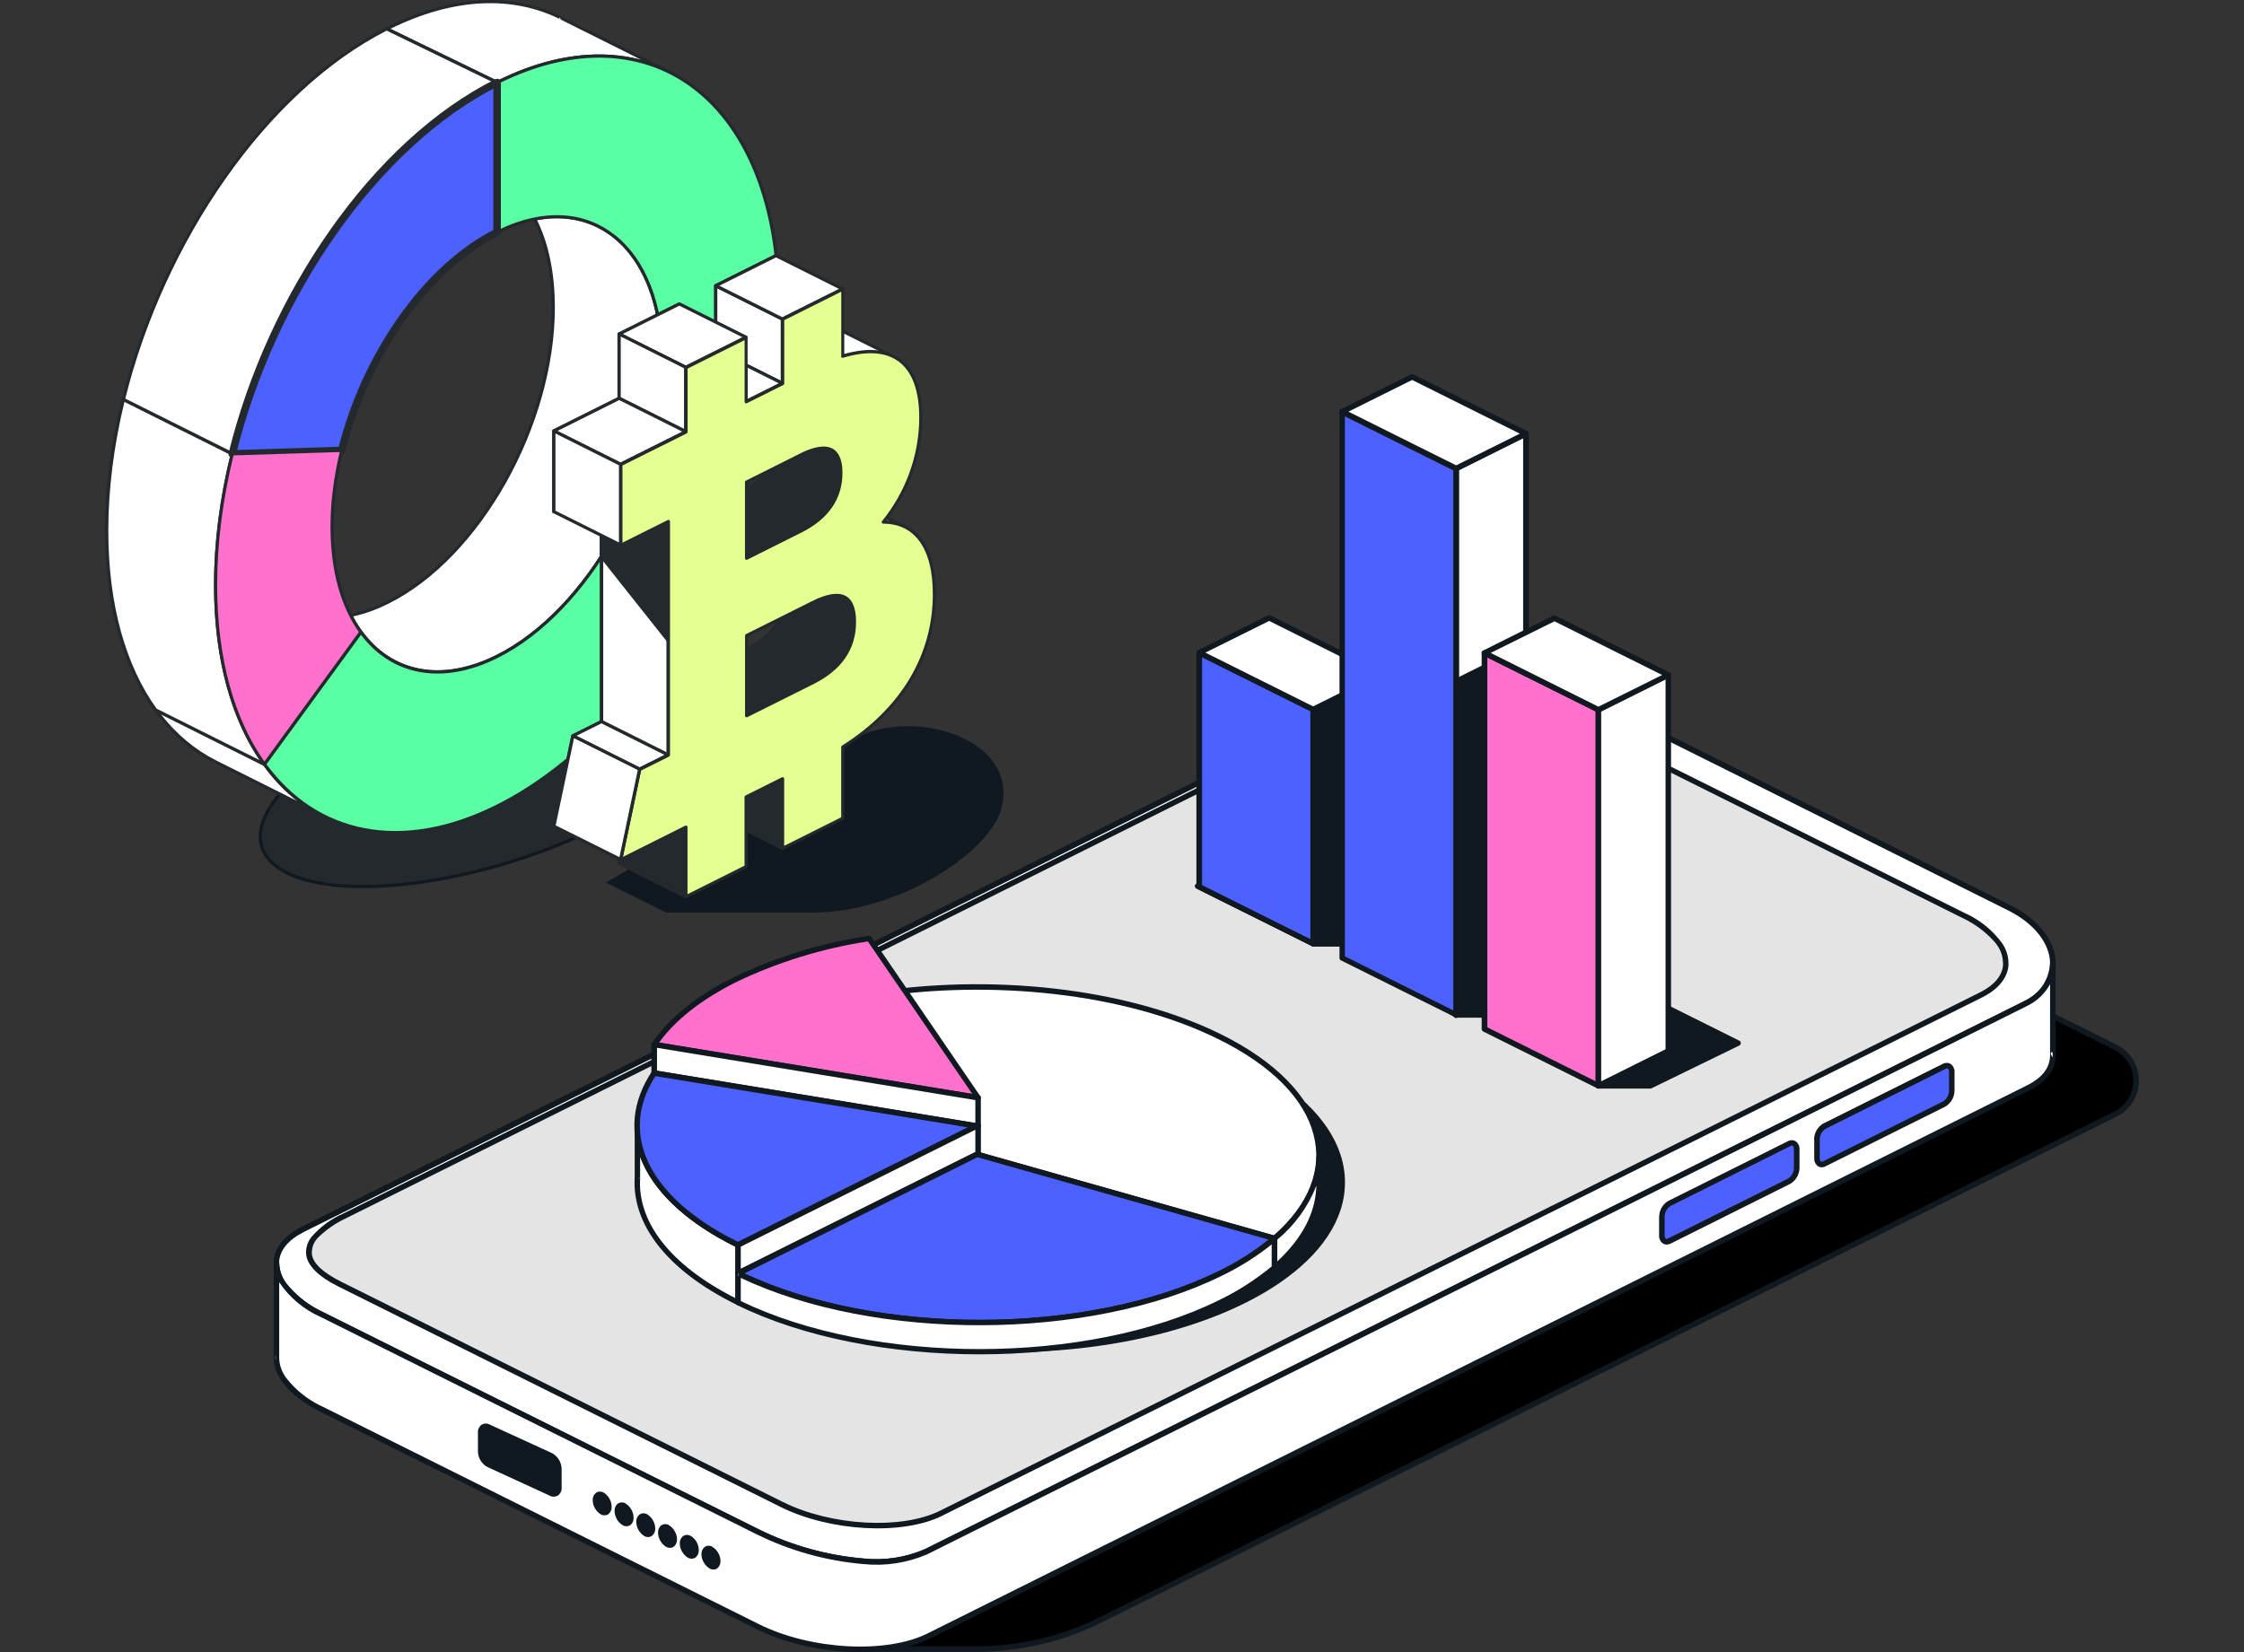 <?xml version="1.0" encoding="UTF-8"?>
<svg xmlns="http://www.w3.org/2000/svg" xmlns:xlink="http://www.w3.org/1999/xlink" id="Layer_2" data-name="Layer 2" viewBox="0 0 298.75 220">
  <rect x="0" y="0" width="298.75" height="220" fill="#333333" stroke="none"/>
  <defs>
    <style>
      .cls-1 {
        fill: #fff;
      }

      .cls-1, .cls-2, .cls-3, .cls-4, .cls-5, .cls-6, .cls-7, .cls-8, .cls-9, .cls-10, .cls-11, .cls-12 {
        stroke-width: 0px;
      }

      .cls-1, .cls-3, .cls-5, .cls-6, .cls-7, .cls-8, .cls-10, .cls-11, .cls-13, .cls-12 {
        fill-rule: evenodd;
      }

      .cls-2 {
        fill: #e5ff91;
      }

      .cls-3 {
        fill: #5affa4;
      }

      .cls-4, .cls-14 {
        fill: none;
      }

      .cls-5, .cls-9 {
        fill: #24292e;
      }

      .cls-6 {
        fill: #98700a;
      }

      .cls-7 {
        fill: #ff71cd;
      }

      .cls-8 {
        fill: #000;
      }

      .cls-10 {
        fill: #101820;
      }

      .cls-15 {
        clip-path: url(#clippath);
      }

      .cls-11, .cls-13 {
        fill: #4c61ff;
      }

      .cls-13 {
        stroke: #24292e;
        stroke-linecap: round;
        stroke-linejoin: round;
      }

      .cls-14 {
        stroke: #666;
        stroke-miterlimit: 10;
        stroke-width: .08px;
      }

      .cls-12 {
        fill: #e4e4e4;
      }
    </style>
    <clipPath id="clippath">
      <rect class="cls-4" width="298.75" height="220"></rect>
    </clipPath>
  </defs>
  <g id="Layer_1-2" data-name="Layer 1">
    <g class="cls-15">
      <g>
        <g>
          <path class="cls-5" d="M50.5,96.4c14.59-7.04,32.78-9.59,40.59-5.69,7.81,3.9,2.3,12.79-12.3,19.84-14.59,7.04-32.78,9.59-40.59,5.69-7.81-3.9-2.3-12.79,12.3-19.84h0Z"></path>
          <path class="cls-10" d="M50.41,96.21c-7.34,3.54-12.4,7.56-14.64,11.18-1.15,1.85-1.56,3.61-1.2,5.14.37,1.54,1.51,2.89,3.54,3.9,3.15,1.57,7.97,2.12,13.57,1.73,8.35-.57,18.43-3.18,27.21-7.42,7.34-3.55,12.4-7.56,14.64-11.18,1.15-1.85,1.56-3.61,1.2-5.15-.37-1.54-1.52-2.89-3.54-3.9-3.15-1.57-7.97-2.12-13.57-1.73-8.35.57-18.43,3.18-27.21,7.42h0ZM50.59,96.59c8.73-4.21,18.75-6.82,27.05-7.38,5.5-.38,10.25.14,13.35,1.69,1.88.94,2.97,2.17,3.31,3.61.34,1.44-.07,3.09-1.15,4.82-2.21,3.57-7.21,7.52-14.46,11.02-8.73,4.21-18.75,6.82-27.05,7.38-5.5.38-10.25-.14-13.35-1.69-1.88-.94-2.97-2.17-3.31-3.61-.34-1.44.07-3.09,1.15-4.82,2.21-3.57,7.21-7.52,14.46-11.02h0Z"></path>
          <path class="cls-1" d="M35.2,101.77h0c2.2,3.06,4.91,5.4,8,6.95h0l-14.5-7.25h0c-3.09-1.54-5.79-3.89-8-6.95l14.49,7.25h0Z"></path>
          <path class="cls-5" d="M43.19,108.93h.01s0,0,0,0c.08,0,.16-.05.19-.12h0s.01-.03.01-.04c.02-.1-.02-.19-.11-.24-3.06-1.53-5.74-3.86-7.92-6.89l-.17.34h0s.09-.4.09-.4l-14.49-7.25c-.09-.04-.19-.02-.26.05-.06.07-.07.18-.01.26,2.23,3.09,4.96,5.45,8.07,7.01.03.01.06.02.09.02h0s-.07,0-.09-.02l14.5,7.25s.05.02.08.02h0ZM35.06,101.94c1.33,1.84,2.84,3.42,4.51,4.73l-10.77-5.39h0c-2.81-1.41-5.3-3.49-7.39-6.17l13.65,6.83h0ZM35.2,101.98s-.13-.38-.17-.33c-.12.16.07.28.14.32h.03ZM28.7,101.69s-.17-.35-.19-.3c-.1.21.19.3.19.3h0Z"></path>
          <path class="cls-1" d="M20.71,94.53c-4.1-5.67-6.5-13.81-6.5-23.86,0-5.74.78-11.65,2.22-17.47l14.5,7.25h0c-1.44,5.83-2.22,11.73-2.22,17.47,0,10.04,2.4,18.18,6.5,23.86h0s-14.49-7.24-14.49-7.24h0Z"></path>
          <path class="cls-5" d="M35.19,101.98h.01s0,0,0,0c.07,0,.13-.03.17-.09h0,0s.01-.02.02-.03c.04-.07.03-.16-.02-.22-4.08-5.65-6.46-13.74-6.46-23.73,0-5.73.78-11.61,2.22-17.42l-.21.16h0s.09-.4.09-.4l-14.5-7.25c-.06-.03-.13-.03-.18,0s-.1.08-.12.14c-1.44,5.84-2.23,11.76-2.23,17.52,0,10.1,2.42,18.28,6.54,23.99.02.03.05.05.08.07l14.49,7.25s.05.02.08.02h0ZM30.68,60.56c-1.42,5.79-2.19,11.65-2.19,17.36,0,9.7,2.23,17.63,6.06,23.3l-13.7-6.85h0c-4.06-5.64-6.43-13.72-6.43-23.7,0-5.64.76-11.44,2.15-17.16l14.11,7.05h0ZM30.92,60.65s.06-.42,0-.42c-.26,0-.02.38,0,.42h0Z"></path>
          <path class="cls-1" d="M51.48,3.84l.2-.11c8.66-4.33,16.63-4.53,22.98-1.36h0s14.5,7.25,14.5,7.25h0c-5.95-2.98-13.33-2.98-21.37.6l-1.62.76-14.7-7.14h0Z"></path>
          <path class="cls-5" d="M89.15,9.84h.01s0,0,0,0c.08,0,.16-.05.19-.12h0s.01-.03.01-.04c.02-.1-.02-.19-.11-.24l-14.5-7.25-.09.4h0l.09-.4c-6.4-3.2-14.44-3-23.17,1.36l-.21.11c-.07.04-.11.11-.11.19,0,.08.05.15.12.19l14.7,7.14c.06.03.13.03.18,0l1.61-.76c7.97-3.55,15.28-3.55,21.18-.6.03.01.05.02.08.02h0ZM74.58,2.57l10.8,5.4c-5.21-1.38-11.23-.8-17.66,2.06,0,0,0,0,0,0l-1.52.72-14.23-6.91c8.52-4.21,16.36-4.4,22.62-1.27h0ZM74.67,2.59s-.17-.35-.19-.3c-.1.21.19.3.19.3h0Z"></path>
          <path class="cls-1" d="M71.19,29.16c9.72-1.94,16.97,5.65,16.97,19.03,0,15.59-9.84,33.17-21.97,39.23-8.48,4.24-15.84,1.73-19.5-5.48,1.61-.32,3.28-.9,5-1.76,12.12-6.06,21.97-23.64,21.97-39.23,0-4.69-.89-8.67-2.47-11.78h0Z"></path>
          <path class="cls-5" d="M71.14,28.96c-.06.01-.12.06-.15.12-.03.06-.03.13,0,.19,1.56,3.08,2.44,7.03,2.44,11.68,0,15.51-9.79,33.01-21.85,39.04-1.7.85-3.36,1.43-4.95,1.75-.06.01-.12.06-.15.12-.03.06-.03.13,0,.19,1.86,3.67,4.66,6.13,8.07,7.15,3.4,1.01,7.42.58,11.71-1.57,12.18-6.09,22.09-23.75,22.09-39.42,0-13.55-7.38-21.2-17.22-19.23h0ZM71.5,29.32c9.46-1.72,16.44,5.79,16.44,18.87,0,15.51-9.79,33.01-21.85,39.04-4.18,2.09-8.09,2.53-11.4,1.54-3.23-.96-5.89-3.27-7.69-6.68,1.54-.33,3.14-.9,4.78-1.73,12.18-6.09,22.09-23.75,22.09-39.42,0-4.6-.85-8.53-2.37-11.62h0Z"></path>
          <path class="cls-3" d="M48.05,84.17c3.96,5.46,10.61,7.02,18.14,3.25,12.12-6.06,21.97-23.64,21.97-39.23s-9.83-23.32-21.97-17.26V10.99c20.69-10.34,37.48,2.86,37.48,29.45s-16.79,56.59-37.48,66.93c-12.87,6.44-24.24,3.76-30.98-5.59l12.85-17.6h0Z"></path>
          <path class="cls-5" d="M48.22,84.04c-.04-.05-.1-.09-.17-.09-.07,0-.13.03-.17.09l-12.85,17.6c-.05.07-.05.17,0,.25,6.8,9.43,18.27,12.15,31.25,5.66,20.75-10.37,37.6-40.44,37.6-67.12,0-13.37-4.24-23.38-11.06-28.74-6.84-5.38-16.29-6.11-26.73-.9-.07.04-.12.11-.12.19v19.94c0,.07.04.14.1.18.06.04.14.04.21,0,5.98-2.98,11.39-2.59,15.31.49,3.93,3.09,6.35,8.87,6.35,16.58,0,15.51-9.79,33.01-21.85,39.04-7.42,3.71-13.97,2.19-17.87-3.19h0ZM48.05,84.53c4.04,5.35,10.7,6.85,18.23,3.08,12.18-6.09,22.09-23.75,22.09-39.42,0-7.87-2.5-13.75-6.52-16.91-3.97-3.12-9.42-3.6-15.45-.69V11.12c10.21-5.06,19.46-4.35,26.16.91,6.74,5.3,10.9,15.19,10.9,28.4,0,26.52-16.74,56.43-37.36,66.74-12.7,6.35-23.93,3.76-30.63-5.4l12.58-17.24h0Z"></path>
          <path class="cls-1" d="M51.48,3.84l14.7,7.14c-16.22,8.11-30.04,28.29-35.26,49.46h0l-14.5-7.25C21.62,32.12,35.35,12.01,51.48,3.84h0Z"></path>
          <path class="cls-5" d="M30.91,60.65h.01s.01,0,.01,0h0c.1,0,.18-.07.21-.16,5.2-21.1,18.98-41.23,35.15-49.32l-.09.02.09-.4-14.7-7.14c-.06-.03-.13-.03-.19,0-16.18,8.19-29.96,28.35-35.16,49.49-.02.1.02.2.11.24l14.5,7.25s.05.02.08.02h0ZM65.71,10.99c-16.04,8.22-29.69,28.18-34.92,49.14l-14.11-7.05C21.87,32.17,35.48,12.23,51.48,4.08h0s14.22,6.91,14.22,6.91h0Z"></path>
          <path class="cls-13" d="M66.18,10.99v19.94c-9.52,4.76-17.63,16.62-20.68,29.05l-14.58.47c5.21-21.16,19.04-41.35,35.26-49.46h0Z"></path>
          <path class="cls-5" d="M66.18,11.2l-.09-.4c-16.27,8.13-30.14,28.37-35.37,49.59-.02.06,0,.13.04.18.04.05.11.08.17.08l14.58-.47c.1,0,.18-.07.2-.16,3.03-12.36,11.09-24.17,20.57-28.91.07-.04.12-.11.12-.19V10.99l-.21.21h0ZM65.97,11.33v19.47c-9.48,4.8-17.56,16.59-20.63,28.97,0,0-12.13.39-14.14.45,5.21-20.87,18.8-40.74,34.77-48.89h0Z"></path>
          <path class="cls-7" d="M35.2,101.77c-4.1-5.68-6.5-13.81-6.5-23.86,0-5.74.78-11.65,2.22-17.47l14.58-.47c-.84,3.4-1.29,6.84-1.29,10.18,0,5.91,1.41,10.69,3.83,14.01l-12.85,17.6h0Z"></path>
          <path class="cls-5" d="M35.03,101.89c.04.05.1.09.17.09.07,0,.13-.03.17-.09l12.85-17.6c.05-.07.05-.18,0-.25-2.4-3.29-3.79-8.03-3.79-13.89,0-3.33.45-6.75,1.28-10.13.02-.06,0-.13-.04-.18-.04-.05-.11-.08-.17-.08l-14.58.47c-.09,0-.18.07-.2.16-1.44,5.84-2.23,11.76-2.23,17.52,0,10.1,2.41,18.27,6.54,23.98h0ZM35.2,101.41c-3.98-5.64-6.29-13.64-6.29-23.49,0-5.68.77-11.51,2.18-17.27l14.14-.45c-.8,3.32-1.23,6.69-1.23,9.96,0,5.89,1.4,10.66,3.78,14.01l-12.58,17.24h0Z"></path>
          <path class="cls-10" d="M88.64,121.52s14.43,0,19.62,0c11.41,0,23.8-8.13,25.13-14.11,2.02-9.09-11.55-13.07-19.24-9.26l-33.49,19.39,7.99,3.97h0Z"></path>
          <path class="cls-9" d="M103.31,43v-8.96l-8.02,4.01v8.57l-4.85,2.42v-8.57l-8.02,4.01v8.57l-8.69,4.34v10.75l6.35-3.17v31.12l-3.82,1.91-2.53,12.03,8.69-4.34v9.28l8.02-4.01v-9.28l4.85-2.42v9.28l8.02-4.01v-9.49c3.86-2.42,8.1-3.74,10.15-7.05,2.19-3.54,2.06-9.11,2.06-13.3,0-6.39,2.03-11.7-2.17-11.71,3.19-3.93.37-6.78.37-11.82,0-6.87-3.42-10.25-10.4-8.17h0ZM99.34,86.46l-8.83,4.41v-10.68l8.83-4.41c3.62-1.81,5.53-1.04,5.53,2.57s-1.91,6.29-5.53,8.1h0ZM97.75,56.14c3.51-1.76,5.32-.93,5.32,2.38s-1.81,6.02-5.32,7.77l-7.23,3.62v-10.15l7.23-3.62h0Z"></path>
          <path class="cls-5" d="M103.52,42.71v-8.68c0-.07-.04-.14-.1-.18-.06-.04-.14-.04-.21,0l-8.02,4.01c-.07.04-.12.11-.12.19v8.44l-4.42,2.21v-8.22c0-.07-.04-.14-.1-.18-.06-.04-.14-.04-.21,0l-8.02,4.01c-.07.04-.12.11-.12.19v8.44l-8.57,4.28c-.07.04-.12.11-.12.19v10.75c0,.07.04.14.1.18.06.04.14.04.21,0l6.04-3.02v30.65l-3.7,1.85c-.06.03-.1.08-.11.15l-2.53,12.03c-.02.08.01.16.08.21.06.05.15.06.22.02l8.38-4.19v8.94c0,.07.04.14.1.18.06.04.14.04.21,0l8.02-4.01c.07-.04.12-.11.12-.19v-9.15l4.42-2.21v8.94c0,.07.04.14.1.18.06.04.14.04.21,0l8.02-4.01c.07-.04.12-.11.12-.19v-9.38c1.9-1.18,3.88-2.1,5.65-3.13,1.83-1.06,3.43-2.25,4.47-3.93,2.21-3.57,2.09-9.19,2.09-13.41,0-3.85.73-7.31.4-9.46-.12-.77-.37-1.38-.8-1.8-.37-.36-.88-.58-1.57-.65,1.4-1.89,1.47-3.55,1.17-5.34-.31-1.82-1.01-3.79-1.01-6.29,0-3.51-.89-6.12-2.66-7.6-1.73-1.44-4.3-1.82-7.74-.85h0ZM103.09,43c0,.07.03.13.09.17.05.04.12.05.19.03,3.4-1.01,5.93-.72,7.62.69,1.69,1.41,2.51,3.92,2.51,7.28,0,2.53.71,4.52,1.02,6.36.3,1.78.21,3.42-1.34,5.33-.05.06-.06.15-.03.22.04.07.11.12.19.12.77,0,1.32.19,1.69.55.38.36.58.89.68,1.56.32,2.14-.41,5.57-.41,9.39,0,4.15.15,9.68-2.03,13.19-1.01,1.62-2.55,2.75-4.32,3.78-1.8,1.05-3.83,1.98-5.76,3.2-.06.04-.1.11-.1.18v9.36l-7.59,3.8v-8.94c0-.07-.04-.14-.1-.18-.06-.04-.14-.04-.21,0l-4.85,2.42c-.07.04-.12.11-.12.19v9.15l-7.59,3.8v-8.94c0-.07-.04-.14-.1-.18-.06-.04-.14-.04-.21,0l-8.29,4.15,2.42-11.5,3.73-1.86c.07-.04.12-.11.12-.19v-31.12c0-.07-.04-.14-.1-.18-.06-.04-.14-.04-.21,0l-6.04,3.02v-10.28l8.57-4.28c.07-.04.12-.11.12-.19v-8.44l7.59-3.8v8.22c0,.07.04.14.1.18.06.04.14.04.21,0l4.85-2.42c.07-.04.12-.11.12-.19v-8.44l7.59-3.8v8.62h0ZM99.44,86.65c3.7-1.85,5.65-4.6,5.65-8.29,0-1.92-.55-3.07-1.53-3.51-.97-.44-2.42-.19-4.3.75l-8.83,4.41c-.07.04-.12.11-.12.19v10.68c0,.07.04.14.1.18.06.04.14.04.21,0l8.83-4.41h0ZM99.25,86.27l-8.52,4.26v-10.2l8.71-4.36c1.73-.87,3.05-1.14,3.94-.74.87.39,1.28,1.43,1.28,3.12,0,3.53-1.88,6.15-5.41,7.91h0ZM97.65,55.95l-7.23,3.62c-.07.04-.12.11-.12.19v10.15c0,.07.04.14.1.18.06.04.14.04.21,0l7.23-3.62c3.59-1.8,5.44-4.5,5.44-7.96,0-1.77-.52-2.85-1.47-3.28-.93-.42-2.32-.2-4.16.71h0ZM97.84,56.33c1.68-.84,2.94-1.09,3.79-.71.83.37,1.22,1.35,1.22,2.89,0,3.3-1.77,5.87-5.2,7.58l-6.93,3.46v-9.68l7.12-3.56h0Z"></path>
          <polygon class="cls-1" points="110.12 43.07 119.13 47.57 112.18 47.44 110.12 43.07 110.12 43.07"></polygon>
          <path class="cls-5" d="M110.21,42.88c-.08-.04-.18-.03-.24.04-.06.06-.08.16-.04.24l2.07,4.37c.03.07.11.12.19.12l6.94.14c.1,0,.19-.06.21-.16.02-.1-.02-.2-.11-.24l-9.01-4.51h0ZM110.57,43.53l7.62,3.81-5.87-.12-1.75-3.7h0Z"></path>
          <polygon class="cls-6" points="111.6 65.72 120.6 70.23 113.66 70.09 111.6 65.72 111.6 65.72"></polygon>
          <path class="cls-5" d="M111.69,65.53c-.08-.04-.18-.03-.24.04-.06.06-.08.16-.04.24l2.07,4.37c.03.07.11.12.19.12l6.94.14c.1,0,.19-.06.21-.16.02-.1-.02-.2-.11-.24l-9.01-4.51h0ZM112.05,66.19l7.62,3.81-5.87-.12-1.75-3.7h0Z"></path>
          <polygon class="cls-1" points="95.29 46.61 104.17 51.05 104.17 42.49 95.29 38.05 95.29 46.61 95.29 46.61"></polygon>
          <path class="cls-5" d="M95.08,46.61c0,.08.05.15.12.19l8.88,4.44c.07.03.14.03.21,0,.06-.04.1-.11.1-.18v-8.57c0-.08-.05-.15-.12-.19l-8.88-4.44c-.07-.03-.14-.03-.21,0-.06.04-.1.11-.1.18v8.57h0ZM95.5,46.48v-8.09l8.45,4.23v8.09l-8.45-4.23h0Z"></path>
          <polygon class="cls-1" points="103.31 34.04 112.18 38.48 104.17 42.49 95.29 38.05 103.31 34.04 103.31 34.04"></polygon>
          <path class="cls-5" d="M103.4,33.85c-.06-.03-.13-.03-.19,0l-8.02,4.01c-.07.04-.12.11-.12.19s.05.15.12.19l8.88,4.44c.06.03.13.03.19,0l8.02-4.01c.07-.04.12-.11.12-.19s-.05-.15-.12-.19l-8.88-4.44h0ZM103.31,34.28l8.4,4.2-7.54,3.77-8.4-4.2,7.54-3.77h0Z"></path>
          <polygon class="cls-1" points="99.32 48.63 104.17 51.05 99.32 53.48 99.32 48.63 99.32 48.63"></polygon>
          <path class="cls-5" d="M99.42,48.44c-.07-.03-.14-.03-.21,0-.06.04-.1.11-.1.18v4.85c0,.07.04.14.1.18.06.04.14.04.21,0l4.85-2.42c.07-.04.12-.11.12-.19s-.05-.15-.12-.19l-4.85-2.42h0ZM99.53,48.97l4.16,2.08-4.16,2.08v-4.16h0Z"></path>
          <polygon class="cls-1" points="90.44 40.47 99.32 44.91 91.31 48.92 82.43 44.48 90.44 40.47 90.44 40.47"></polygon>
          <path class="cls-5" d="M90.54,40.28c-.06-.03-.13-.03-.19,0l-8.02,4.01c-.07.04-.12.11-.12.19s.05.15.12.19l8.88,4.44c.06.03.13.03.19,0l8.02-4.01c.07-.04.12-.11.12-.19s-.05-.15-.12-.19l-8.88-4.44h0ZM90.44,40.71l8.4,4.2-7.54,3.77-8.4-4.2,7.54-3.77h0Z"></path>
          <polygon class="cls-1" points="82.43 53.04 91.31 57.48 91.31 48.92 82.43 44.48 82.43 53.04 82.43 53.04"></polygon>
          <path class="cls-5" d="M82.22,53.04c0,.08.05.15.12.19l8.88,4.44c.07.03.14.03.21,0,.06-.04.1-.11.1-.18v-8.57c0-.08-.05-.15-.12-.19l-8.88-4.44c-.07-.03-.14-.03-.21,0-.06.04-.1.11-.1.18v8.57h0ZM82.64,52.91v-8.09l8.45,4.23v8.09l-8.45-4.23h0Z"></path>
          <polygon class="cls-1" points="82.43 53.04 91.31 57.48 82.62 61.83 73.74 57.39 82.43 53.04 82.43 53.04"></polygon>
          <path class="cls-5" d="M82.52,52.85c-.06-.03-.13-.03-.19,0l-8.69,4.34c-.07.04-.12.11-.12.19s.05.15.12.19l8.88,4.44c.06.03.13.03.19,0l8.69-4.34c.07-.04.12-.11.12-.19s-.05-.15-.12-.19l-8.88-4.44h0ZM82.43,53.28l8.4,4.2-8.21,4.11-8.4-4.2,8.21-4.11h0Z"></path>
          <polygon class="cls-1" points="80.09 96.09 88.97 100.53 85.15 102.44 76.27 98 80.09 96.09 80.09 96.09"></polygon>
          <path class="cls-5" d="M80.18,95.9c-.06-.03-.13-.03-.19,0l-3.82,1.91c-.07.04-.12.11-.12.19s.05.15.12.19l8.88,4.44c.06.03.13.03.19,0l3.82-1.91c.07-.04.12-.11.12-.19s-.05-.15-.12-.19l-8.88-4.44h0ZM80.09,96.32l8.4,4.2-3.35,1.67-8.4-4.2,3.35-1.67h0Z"></path>
          <polygon class="cls-1" points="88.97 69.4 80.09 64.96 80.09 96.09 88.97 100.53 88.97 69.4 88.97 69.4"></polygon>
          <path class="cls-5" d="M89.18,69.4c0-.08-.05-.15-.12-.19l-8.88-4.44c-.07-.03-.14-.03-.21,0-.06.04-.1.11-.1.18v31.12c0,.08.05.15.12.19l8.88,4.44c.07.03.14.03.21,0,.06-.04.1-.11.1-.18v-31.12h0ZM88.76,69.53v30.65l-8.45-4.23v-30.65l8.45,4.23h0Z"></path>
          <polygon class="cls-5" points="88.97 69.4 80.09 64.96 80.09 74.14 88.97 85.33 88.97 69.4 88.97 69.4"></polygon>
          <path class="cls-5" d="M89.18,69.4c0-.08-.05-.15-.12-.19l-8.88-4.44c-.07-.03-.14-.03-.21,0-.06.04-.1.11-.1.18v9.18s.02.09.05.13l8.88,11.19c.06.07.15.1.24.07.09-.03.14-.11.14-.2v-15.93h0ZM88.76,69.53v15.19l-8.45-10.66v-8.76l8.45,4.23h0Z"></path>
          <polygon class="cls-5" points="91.31 110.13 82.43 105.69 82.43 114.97 91.31 119.41 91.31 110.13 91.31 110.13"></polygon>
          <path class="cls-5" d="M91.52,110.13c0-.08-.05-.15-.12-.19l-8.88-4.44c-.07-.03-.14-.03-.21,0-.06.04-.1.11-.1.18v9.28c0,.08.05.15.12.19l8.88,4.44c.07.03.14.03.21,0,.06-.04.1-.11.1-.18v-9.28h0ZM91.09,110.26v8.81l-8.45-4.23v-8.81l8.45,4.23h0Z"></path>
          <polygon class="cls-5" points="104.17 103.7 95.29 99.26 95.29 108.54 104.17 112.98 104.17 103.7 104.17 103.7"></polygon>
          <path class="cls-5" d="M104.38,103.7c0-.08-.05-.15-.12-.19l-8.88-4.44c-.07-.03-.14-.03-.21,0-.06.04-.1.11-.1.18v9.28c0,.08.05.15.12.19l8.88,4.44c.07.03.14.03.21,0,.06-.04.1-.11.1-.18v-9.28h0ZM103.96,103.83v8.81l-8.45-4.23v-8.81l8.45,4.23h0Z"></path>
          <path class="cls-2" d="M112.18,47.44v-8.96l-8.02,4.01v8.57l-4.85,2.42v-8.57l-8.02,4.01v8.57l-8.69,4.34v10.75l6.35-3.17v31.12l-3.82,1.91-2.53,12.03,8.69-4.34v9.28l8.02-4.01v-9.28l4.85-2.42v9.28l8.02-4.01v-9.49c7.99-5.02,12.2-12.25,12.2-20.35,0-6.39-2.61-9.6-6.81-9.6,3.19-3.93,5-8.89,5-13.93,0-6.87-3.42-10.25-10.4-8.17h0ZM108.22,90.9l-8.83,4.41v-10.68l8.83-4.41c3.62-1.81,5.53-1.04,5.53,2.57s-1.91,6.29-5.53,8.1h0ZM106.63,60.57c3.51-1.76,5.32-.93,5.32,2.38s-1.81,6.02-5.32,7.77l-7.23,3.62v-10.15l7.23-3.62h0Z"></path>
          <path class="cls-5" d="M112.4,47.15v-8.68c0-.07-.04-.14-.1-.18-.06-.04-.14-.04-.21,0l-8.02,4.01c-.07.04-.12.11-.12.19v8.44l-4.42,2.21v-8.22c0-.07-.04-.14-.1-.18-.06-.04-.14-.04-.21,0l-8.02,4.01c-.07.04-.12.11-.12.19v8.44l-8.57,4.28c-.07.04-.12.11-.12.19v10.75c0,.07.04.14.1.18.06.04.14.04.21,0l6.04-3.02v30.65l-3.7,1.85c-.06.03-.1.08-.11.15l-2.53,12.03c-.02.08.01.16.08.21.06.05.15.06.22.02l8.38-4.19v8.94c0,.07.04.14.1.18.06.04.14.04.21,0l8.02-4.01c.07-.04.12-.11.12-.19v-9.15l4.42-2.21v8.94c0,.07.04.14.1.18.06.04.14.04.21,0l8.02-4.01c.07-.04.12-.11.12-.19v-9.38c7.99-5.06,12.2-12.33,12.2-20.46,0-6.33-2.53-9.59-6.59-9.8,3.06-3.91,4.78-8.78,4.78-13.73,0-3.51-.89-6.12-2.66-7.6-1.73-1.44-4.3-1.82-7.74-.85h0ZM111.97,47.44c0,.07.03.13.09.17.05.04.12.05.19.03,3.4-1.01,5.93-.72,7.62.69,1.69,1.41,2.51,3.92,2.51,7.28,0,4.99-1.79,9.9-4.95,13.79-.05.06-.06.15-.03.22.04.07.11.12.19.12,4.1,0,6.6,3.16,6.6,9.39,0,8.03-4.19,15.19-12.1,20.17-.06.04-.1.11-.1.18v9.36l-7.59,3.8v-8.94c0-.07-.04-.14-.1-.18-.06-.04-.14-.04-.21,0l-4.85,2.42c-.07.04-.12.11-.12.19v9.15l-7.59,3.8v-8.94c0-.07-.04-.14-.1-.18-.06-.04-.14-.04-.21,0l-8.29,4.15,2.42-11.5,3.73-1.86c.07-.04.12-.11.12-.19v-31.12c0-.07-.04-.14-.1-.18-.06-.04-.14-.04-.21,0l-6.04,3.02v-10.28l8.57-4.28c.07-.04.12-.11.12-.19v-8.44l7.59-3.8v8.22c0,.07.04.14.1.18.06.04.14.04.21,0l4.85-2.42c.07-.04.12-.11.12-.19v-8.44l7.59-3.8v8.62h0ZM108.32,91.09c3.7-1.85,5.65-4.6,5.65-8.29,0-1.92-.55-3.07-1.53-3.51-.97-.44-2.42-.19-4.3.75l-8.83,4.41c-.07.04-.12.11-.12.19v10.68c0,.07.04.14.1.18.06.04.14.04.21,0l8.83-4.41h0ZM108.13,90.71l-8.52,4.26v-10.2l8.71-4.36c1.73-.87,3.05-1.14,3.94-.74.87.39,1.28,1.43,1.28,3.12,0,3.53-1.88,6.15-5.41,7.91h0ZM106.53,60.39l-7.23,3.62c-.07.04-.12.11-.12.19v10.15c0,.07.04.14.1.18.06.04.14.04.21,0l7.23-3.62c3.59-1.8,5.44-4.5,5.44-7.96,0-1.77-.52-2.85-1.47-3.28-.93-.42-2.32-.2-4.16.71h0ZM106.72,60.76c1.68-.84,2.94-1.09,3.79-.71.83.37,1.22,1.35,1.22,2.89,0,3.3-1.77,5.87-5.2,7.58l-6.93,3.46v-9.68l7.12-3.56h0Z"></path>
          <polygon class="cls-1" points="73.74 68.14 82.62 72.58 82.62 61.83 73.74 57.39 73.74 68.14 73.74 68.14"></polygon>
          <path class="cls-5" d="M73.53,68.14c0,.08.05.15.12.19l8.88,4.44c.07.03.14.03.21,0,.06-.04.1-.11.1-.18v-10.75c0-.08-.05-.15-.12-.19l-8.88-4.44c-.07-.03-.14-.03-.21,0-.06.04-.1.11-.1.18v10.75h0ZM73.95,68.01v-10.28l8.45,4.23v10.28l-8.45-4.23h0Z"></path>
          <polygon class="cls-1" points="73.74 110.03 82.62 114.47 85.15 102.44 76.27 98 73.74 110.03 73.74 110.03"></polygon>
          <path class="cls-5" d="M73.54,109.99c-.02.09.03.19.11.23l8.88,4.44c.06.03.13.03.19,0,.06-.03.1-.08.12-.15l2.53-12.03c.02-.09-.03-.19-.11-.23l-8.88-4.44c-.06-.03-.13-.03-.19,0-.06.03-.1.08-.12.15l-2.53,12.03h0ZM73.98,109.91l2.44-11.6,8.49,4.24-2.44,11.6-8.49-4.24h0Z"></path>
        </g>
        <g>
          <path class="cls-8" d="M113.48,219.6h16.53c5.75,0,11.42-1.34,16.56-3.9,13.72-6.84,120.58-60.13,135.06-67.35.83-.41,1.52-1.04,2.01-1.83.49-.79.74-1.69.74-2.61,0-.92-.27-1.83-.75-2.61-.49-.78-1.18-1.42-2-1.84-31.46-15.69-78.54-39.17-78.54-39.17l-89.62,119.31h0Z"></path>
          <path class="cls-10" d="M113.19,219.39c-.04.05-.07.12-.07.19,0,.07,0,.14.04.2.03.06.08.11.14.15.06.03.13.05.19.05h16.53c5.8,0,11.52-1.35,16.72-3.95,13.72-6.84,120.58-60.13,135.06-67.34.89-.44,1.64-1.13,2.16-1.97.52-.85.8-1.82.8-2.81s-.28-1.97-.8-2.81c-.52-.85-1.27-1.53-2.16-1.97-31.46-15.69-78.54-39.17-78.54-39.17-.08-.04-.16-.05-.25-.03-.08.02-.16.07-.21.14l-89.62,119.3v.03ZM114.2,219.25l88.99-118.47c3.88,1.93,48.2,24.05,78.27,39.03.77.38,1.41.97,1.86,1.69.45.73.69,1.57.69,2.42s-.24,1.69-.69,2.42c-.45.73-1.1,1.31-1.86,1.69-14.48,7.21-121.32,60.51-135.06,67.34-5.1,2.54-10.71,3.86-16.41,3.86h-15.79Z"></path>
          <path class="cls-1" d="M209.5,91.97c-7-3.48-17.21-4.07-22.82-1.27L40.34,163.67c-5.59,2.8-4.47,7.89,2.54,11.38l57.95,28.9c7,3.48,16.85,5.47,22.43,2.7l146.34-72.98c5.58-2.8,4.83-9.31-2.16-12.8l-57.95-28.9Z"></path>
          <path class="cls-10" d="M209.66,91.65c-7.09-3.54-17.46-4.1-23.14-1.26L40.19,163.35c-2.39,1.21-3.6,2.8-3.74,4.51-.07,1.13.25,2.25.9,3.18,1.38,1.89,3.24,3.39,5.37,4.34l57.96,28.9c4.47,2.21,9.31,3.57,14.28,3.99,2.89.3,5.81-.15,8.48-1.3l146.34-72.98c2.96-1.47,4.23-3.96,3.84-6.52-.36-2.52-2.35-5.12-5.99-6.93l-57.95-28.9h-.02ZM209.32,92.3l57.95,28.9c3.37,1.67,5.26,4.06,5.61,6.38.34,2.28-.81,4.46-3.44,5.76l-146.33,72.97c-2.55,1.1-5.35,1.53-8.11,1.24-4.87-.41-9.63-1.73-14.01-3.9l-57.95-28.9c-1.74-.81-3.29-1.96-4.57-3.38-.87-.93-1.34-2.16-1.3-3.43.12-1.49,1.25-2.86,3.33-3.9l146.34-72.98c5.52-2.74,15.59-2.18,22.49,1.27v-.02Z"></path>
          <path class="cls-12" d="M205.55,94.06c-6.51-3.25-16.02-3.76-21.24-1.17L45.88,161.91c-5.21,2.6-7.16,5.84-.65,9.08l58.82,29.34c6.51,3.25,16.02,3.76,21.24,1.17l138.46-69.03c5.2-2.61,4.13-7.34-2.37-10.59l-55.82-27.83Z"></path>
          <path class="cls-14" d="M205.55,94.06c-6.51-3.25-16.02-3.76-21.24-1.17L45.88,161.91c-5.21,2.6-7.16,5.84-.65,9.08l58.82,29.34c6.51,3.25,16.02,3.76,21.24,1.17l138.46-69.03c5.2-2.61,4.13-7.34-2.37-10.59l-55.82-27.83Z"></path>
          <path class="cls-10" d="M205.72,93.74c-6.61-3.28-16.25-3.81-21.55-1.17L45.73,161.59c-1.63.71-3.09,1.78-4.26,3.13-.28.35-.49.75-.61,1.18-.12.43-.15.88-.08,1.32.24,1.34,1.54,2.75,4.29,4.12l58.82,29.33c6.61,3.29,16.26,3.83,21.56,1.18l138.45-69.03c2.22-1.12,3.35-2.63,3.49-4.21.06-1.06-.23-2.11-.83-2.98-1.28-1.77-3.01-3.16-5.01-4.05l-55.83-27.83v-.02ZM205.39,94.39l55.82,27.83c1.61.75,3.06,1.81,4.26,3.13.4.43.71.93.92,1.47.21.55.3,1.13.28,1.71-.12,1.39-1.14,2.66-3.08,3.63l-138.45,69.03c-5.13,2.55-14.5,2.02-20.91-1.17l-58.82-29.34c-2.45-1.23-3.67-2.41-3.88-3.58-.05-.45.02-.91.19-1.34.17-.42.44-.8.78-1.1,1.05-.99,2.25-1.81,3.56-2.42l138.44-69.02c5.13-2.55,14.49-2.02,20.89,1.17Z"></path>
          <path class="cls-1" d="M273.29,127.83v12.65c0,1.71-.92,3.22-3.29,4.41l-146.34,72.98c-5.58,2.8-15.82,2.21-22.82-1.27l-57.95-28.9c-4-2-6.09-4.52-6.09-6.84v-12.65c0,2.32,2.09,4.84,6.09,6.84l57.95,28.9c7,3.48,16.85,5.47,22.43,2.7l146.34-72.98c1.13-.49,2.08-1.31,2.74-2.35.66-1.04.99-2.25.94-3.48Z"></path>
          <path class="cls-10" d="M273.29,128.2l-.36-.36c.03,1.16-.28,2.3-.9,3.28-.62.98-1.52,1.75-2.58,2.22l-146.33,72.97c-2.55,1.1-5.35,1.53-8.11,1.24-4.87-.41-9.62-1.73-14.01-3.9l-57.95-28.9c-1.94-.87-3.64-2.21-4.95-3.89-.57-.76-.89-1.67-.92-2.62l-.38.38s.06-.74-.07-.73c-.45.08.06.71.07.73l-.36-.38v12.65c0,2.43,2.13,5.09,6.29,7.15l57.96,28.9c7.09,3.54,17.46,4.1,23.14,1.27l146.33-72.98c2.56-1.26,3.52-2.89,3.52-4.73v-12.65l-.38.38s.06-.74-.07-.73c-.46.08.06.71.07.73v-.02ZM272.93,131.05v9.43c0,1.61-.88,2.96-3.11,4.08l-146.34,72.97c-5.52,2.75-15.59,2.19-22.49-1.26l-57.95-28.9c-1.95-.87-3.65-2.21-4.95-3.89-.57-.76-.89-1.67-.92-2.62v-10.1c1.37,2.04,3.3,3.65,5.55,4.64l57.96,28.9c4.47,2.21,9.31,3.57,14.28,3.99,2.89.3,5.81-.15,8.48-1.3l146.34-72.98c1.34-.62,2.44-1.65,3.15-2.94h-.01ZM36.78,181.21s-.51-.65-.08-.72c.13-.02.08.71.08.72ZM273.28,140.82s-.52-.64-.08-.72c.12-.01.08.71.08.72Z"></path>
          <path class="cls-10" d="M94.67,206.3c-.5-.24-.88.08-.88.7,0,.32.09.63.24.9.15.28.37.51.64.68.49.24.87-.08.87-.69,0-.32-.09-.63-.24-.9-.15-.28-.37-.51-.63-.69ZM91.79,204.87c-.5-.24-.88.07-.88.69,0,.32.08.63.24.9s.38.51.65.68c.49.25.87-.07.87-.69,0-.32-.09-.62-.24-.9-.15-.28-.37-.51-.63-.68ZM88.92,203.43c-.5-.25-.88.07-.88.69,0,.32.09.63.24.9.15.28.38.51.64.68.49.24.87-.08.87-.69,0-.32-.09-.62-.24-.9-.15-.28-.37-.51-.64-.68ZM86.05,201.98c-.5-.24-.88.07-.88.69,0,.32.08.63.24.9s.38.51.65.68c.49.25.87-.07.87-.69,0-.32-.09-.62-.24-.9-.15-.28-.37-.51-.63-.68ZM83.17,200.54c-.5-.25-.88.07-.88.69,0,.32.09.63.24.9.15.28.38.51.64.68.49.24.87-.07.87-.69,0-.32-.09-.62-.24-.9-.15-.28-.37-.51-.64-.68ZM80.27,199.09c-.5-.24-.88.08-.88.69,0,.32.08.63.24.9s.38.51.65.68c.5.25.88-.07.88-.69,0-.32-.09-.63-.24-.9-.15-.28-.38-.51-.64-.68Z"></path>
          <path class="cls-10" d="M94.82,205.97c-.16-.09-.34-.13-.52-.12-.18,0-.35.07-.5.17-.14.12-.25.27-.32.44-.07.17-.1.35-.09.54,0,.38.11.75.31,1.08.19.33.46.61.79.81.16.09.33.13.52.13.18,0,.35-.07.5-.17.14-.12.25-.27.32-.44.07-.17.1-.35.09-.53,0-.38-.11-.76-.31-1.09-.19-.33-.46-.61-.79-.81ZM94.49,206.62c.21.13.38.32.5.54.12.22.18.46.19.71,0,.2-.03.35-.14.41-.07,0-.15,0-.21-.04-.21-.13-.38-.32-.5-.53-.12-.22-.18-.46-.18-.71,0-.2.03-.35.14-.41.07-.01.15,0,.21.03ZM91.93,204.53c-.16-.09-.34-.13-.52-.12-.18,0-.35.07-.5.18-.14.12-.25.27-.32.43-.07.17-.1.35-.09.53,0,.38.11.76.31,1.09.19.33.46.61.79.81.16.09.34.13.52.12.18,0,.36-.07.51-.18.13-.12.24-.27.31-.44.07-.17.1-.35.09-.53,0-.38-.11-.76-.3-1.09-.19-.33-.47-.61-.79-.81ZM91.59,205.19c.21.13.38.32.5.54.12.22.18.46.18.71,0,.19-.03.34-.13.4-.08.01-.15,0-.22-.03-.21-.13-.38-.32-.5-.54-.12-.22-.18-.46-.18-.71,0-.19.03-.35.14-.41.07,0,.15,0,.21.04ZM89.04,203.09c-.16-.09-.34-.13-.52-.12-.18,0-.36.07-.51.17-.13.12-.24.27-.31.44-.07.17-.1.35-.09.53,0,.38.11.75.3,1.08.19.33.46.61.78.81.16.09.34.13.52.13.18,0,.36-.07.51-.17.14-.12.25-.27.32-.44.07-.17.1-.35.09-.53,0-.38-.11-.76-.31-1.09-.19-.33-.46-.61-.79-.81ZM88.7,203.74c.21.13.39.32.51.54.12.22.19.46.19.71,0,.2-.03.35-.14.41-.07,0-.14,0-.21-.03-.21-.14-.38-.32-.5-.54-.12-.22-.18-.46-.19-.71,0-.2.03-.35.13-.41.07-.01.15,0,.21.03ZM86.14,201.65c-.16-.09-.34-.13-.52-.12-.18,0-.35.07-.5.18-.14.12-.25.27-.32.43-.07.17-.1.35-.09.53,0,.38.11.76.3,1.09.19.33.46.61.79.81.16.09.34.13.52.12.18,0,.35-.07.5-.18.14-.12.25-.27.32-.43.07-.17.1-.35.09-.53,0-.38-.11-.76-.3-1.09-.19-.33-.46-.61-.79-.81ZM85.81,202.3c.21.13.38.32.5.54.12.22.18.46.18.71,0,.19-.03.35-.14.4-.07.01-.15,0-.21-.03-.21-.13-.38-.32-.5-.54-.12-.22-.18-.46-.18-.71,0-.19.03-.35.14-.4.07-.01.15,0,.21.03ZM83.26,200.2c-.16-.09-.34-.13-.52-.12-.18,0-.36.07-.51.17-.14.12-.25.27-.32.44-.07.17-.1.35-.09.54,0,.38.12.76.31,1.09.19.33.46.61.79.81.16.09.34.13.52.12.18,0,.36-.07.51-.17.13-.12.24-.27.31-.44.07-.17.1-.35.09-.53,0-.38-.11-.76-.3-1.09-.19-.33-.46-.61-.78-.81ZM82.92,200.85c.21.13.38.32.5.54.12.22.18.46.19.71,0,.2-.03.35-.13.41-.07,0-.14,0-.21-.03-.21-.13-.39-.32-.51-.54-.12-.22-.19-.46-.19-.71,0-.2.03-.35.14-.41.07-.01.15,0,.21.03ZM80.34,198.76c-.16-.09-.34-.13-.52-.12-.18,0-.35.07-.5.18-.14.12-.25.27-.32.43-.07.17-.1.35-.09.53,0,.38.11.76.3,1.09.19.33.46.61.79.81.16.09.34.13.52.12s.36-.07.51-.18c.13-.12.24-.27.31-.44.07-.17.1-.35.09-.53,0-.38-.11-.76-.3-1.09-.19-.33-.47-.61-.79-.81ZM80.01,199.42c.21.13.38.32.5.54.12.22.18.46.18.71,0,.19-.03.35-.14.4-.07.01-.15,0-.21-.03-.21-.13-.38-.32-.5-.54-.12-.22-.18-.46-.18-.71,0-.19.03-.35.14-.4.07-.01.15,0,.21.03Z"></path>
          <path class="cls-10" d="M74.4,195.6c0-.35-.11-.7-.29-1-.18-.3-.44-.55-.75-.73l-8.35-3.84c-.56-.27-1.04.09-1.04.77v2.5c0,.35.11.7.29,1,.18.3.44.55.75.72l8.35,3.83c.56.27,1.04-.08,1.04-.77v-2.49Z"></path>
          <path class="cls-10" d="M74.77,195.6c-.01-.42-.13-.84-.35-1.2-.22-.36-.53-.66-.9-.87l-8.35-3.83c-.17-.09-.37-.14-.56-.12-.2.01-.38.08-.54.19-.15.12-.27.28-.35.47-.08.18-.11.38-.09.57v2.5c.01.42.13.83.35,1.19.22.36.53.66.9.86l8.35,3.84c.17.09.37.13.56.11.19-.01.38-.08.54-.19.15-.12.27-.28.35-.47.08-.18.11-.38.09-.57v-2.49ZM74.03,195.6v2.49c0,.08,0,.17-.03.25-.03.08-.07.15-.13.22-.05.03-.11.05-.18.05s-.12-.02-.18-.05l-8.35-3.84c-.25-.14-.45-.34-.6-.59-.15-.24-.23-.52-.23-.8v-2.5c0-.08,0-.17.03-.25.03-.08.07-.15.13-.21.05-.03.11-.05.18-.05s.12.02.18.05l8.34,3.84c.25.14.45.34.6.59.15.24.22.52.23.81Z"></path>
          <path class="cls-11" d="M221.24,162.01c0-.35.1-.7.28-1.01.18-.31.43-.56.73-.75l15.96-7.96c.55-.29,1.01.04,1.01.75v2.5c0,.35-.1.7-.28,1.01-.18.31-.43.56-.73.75l-15.96,7.97c-.54.28-1.01-.06-1.01-.76v-2.5Z"></path>
          <path class="cls-10" d="M220.88,162.01v2.5c-.02.2.02.39.09.57.08.18.2.34.35.47.16.11.34.18.54.19.19,0,.39-.04.56-.13l15.95-7.97c.36-.22.65-.52.86-.88.21-.36.33-.77.34-1.19v-2.5c.02-.2-.02-.39-.09-.57-.08-.18-.2-.34-.35-.47-.16-.11-.34-.18-.54-.19-.19,0-.39.04-.55.13l-15.96,7.97c-.36.22-.65.52-.86.88-.21.36-.32.77-.33,1.19ZM221.62,162.01c0-.28.08-.56.22-.81.14-.25.34-.46.58-.61l15.95-7.97c.13-.07.25-.09.32-.02.05.06.1.13.12.2.02.08.03.16.02.24v2.5c0,.29-.08.56-.22.81-.14.25-.34.46-.58.61l-15.96,7.97c-.12.07-.24.09-.31.01-.06-.06-.1-.13-.12-.2-.02-.08-.03-.16-.02-.24v-2.5Z"></path>
          <path class="cls-11" d="M241.91,151.73c0-.35.1-.7.27-1.01.17-.31.42-.57.72-.75l15.96-7.97c.55-.28,1.01.06,1.01.75v2.5c0,.35-.1.7-.28,1.01s-.43.56-.73.75l-15.96,7.97c-.54.29-1-.06-1-.75v-2.5Z"></path>
          <path class="cls-10" d="M241.53,151.73v2.5c-.01.2.02.39.1.57.08.18.19.34.34.47.16.11.35.17.54.18.19,0,.39-.04.55-.14l15.96-7.96c.36-.22.65-.53.86-.89.21-.36.32-.77.33-1.19v-2.5c.02-.2-.02-.39-.1-.57-.08-.18-.2-.34-.35-.47-.16-.11-.34-.18-.54-.19-.19,0-.39.04-.56.13l-15.96,7.97c-.36.22-.65.52-.86.89-.21.36-.32.77-.33,1.19ZM242.27,151.73c0-.29.08-.56.22-.81.14-.25.34-.46.58-.61l15.96-7.97c.12-.07.24-.09.31-.01.06.06.1.12.12.2.02.08.03.15.02.23v2.5c0,.29-.08.56-.22.81-.14.25-.34.46-.58.61l-15.96,7.97c-.12.07-.24.09-.31.02-.05-.06-.1-.13-.12-.21-.02-.08-.03-.16-.02-.24v-2.5Z"></path>
          <path class="cls-10" d="M134.07,135.22c-24.62,0-44.63,9.97-44.63,22.24s20.01,22.25,44.63,22.25,44.62-9.97,44.62-22.25-20-22.24-44.62-22.24Z"></path>
          <path class="cls-10" d="M134.07,134.84c-14.87,0-28.05,3.63-36.22,9.19-5.53,3.76-8.78,8.42-8.78,13.43s3.25,9.67,8.78,13.44c8.17,5.56,21.36,9.18,36.22,9.18s28.04-3.62,36.21-9.18c5.54-3.77,8.78-8.42,8.78-13.44s-3.24-9.67-8.78-13.43c-8.17-5.56-21.36-9.19-36.21-9.19ZM134.07,135.58c14.69,0,27.73,3.56,35.8,9.07,5.3,3.6,8.45,8.04,8.45,12.84s-3.15,9.23-8.45,12.84c-8.07,5.49-21.1,9.07-35.8,9.07s-27.73-3.56-35.81-9.07c-5.28-3.6-8.45-8.04-8.45-12.84s3.16-9.23,8.45-12.84c8.08-5.49,21.12-9.07,35.81-9.07Z"></path>
          <path class="cls-1" d="M84.84,156.76c-.44,6.01,4.02,12.09,13.37,16.69h.04v-7.65l-.04-.02c-8.59-4.22-13.05-9.7-13.38-15.21v6.2h.01Z"></path>
          <path class="cls-10" d="M98.25,173.82c-.06,0-.11-.03-.17-.06-9.46-4.64-13.96-10.85-13.58-16.95v-6.27c0-.09.04-.18.11-.25.07-.07.15-.11.25-.11.05,0,.09,0,.14.03.04.02.08.04.12.08.03.03.06.07.08.11.02.04.03.09.03.14.32,5.42,4.74,10.76,13.18,14.91h.03c.29.15.11.42-.03.57l.23-.22v7.66c0,.1-.04.19-.11.26-.07.07-.16.11-.26.11h-.01v-.02ZM97.9,166.02v6.85c-8.84-4.47-13.09-10.29-12.67-16.07l-.36.33.35-.36v-2.74c1.61,4.38,5.84,8.6,12.68,12ZM98.05,166.08l.15.06-.15-.03.2.04c-.08,0-.15-.03-.22-.07h.02ZM98.25,166.03v.11h-.02v-.12h.02ZM98.16,165.52s-.04-.07-.08-.07c-.33.18,0,.52.12.65-.05-.19-.07-.39-.04-.59Z"></path>
          <path class="cls-1" d="M169.68,164.92c9.91-8.53,7.41-19.62-7.46-26.93-12.59-6.19-30.72-7.98-46.51-5.42l14.49,21.07-.12.08,39.58,11.2h.02Z"></path>
          <path class="cls-10" d="M129.75,153.61s-.01.1,0,.14c0,.07.03.14.08.2.05.06.11.1.19.11l39.58,11.21c.06.02.12.02.17,0,.06-.01.11-.04.16-.08,5.07-4.38,6.95-9.42,5.68-14.29-1.27-4.83-5.66-9.53-13.21-13.24-12.67-6.21-30.87-8.04-46.72-5.45-.06,0-.12.03-.17.07-.05.04-.09.09-.12.14-.03.06-.04.12-.03.18s.03.12.06.17l14.34,20.82v.02ZM130.52,153.46l-14.18-20.62c15.58-2.42,33.32-.62,45.71,5.47,7.33,3.58,11.61,8.09,12.82,12.77,1.21,4.59-.57,9.31-5.28,13.43l-39.05-11.04h-.02Z"></path>
          <path class="cls-1" d="M169.68,164.92v3.89c3.8-3.27,5.78-6.93,5.93-10.59v-3.71c-.21,3.6-2.18,7.2-5.93,10.44v-.02Z"></path>
          <path class="cls-10" d="M175.62,154.44l-.36-.38v.41c-.2,3.52-2.13,7.02-5.79,10.17-.06.05-.1.11-.12.18-.02.07-.01.15.02.22.01.05.04.1.08.13.04.04.08.06.13.08-.05-.02-.09-.05-.12-.09-.04-.03-.06-.08-.08-.12-.02-.05-.03-.1-.03-.14v3.89c0,.07.02.14.06.2.04.06.09.11.15.14.07.03.14.04.21.03.07,0,.14-.04.19-.08,3.86-3.32,5.87-7.05,6.05-10.78v-4.22l-.38.38s.48-.74,0-.74c-.12,0,0,.72,0,.74ZM175.25,157.96v.24s0,.1.02.14c.02.05.04.09.08.12.07.07.16.11.25.11-.05,0-.1,0-.14-.03-.05-.02-.09-.05-.12-.08-.04-.03-.06-.08-.08-.12-.02-.05-.03-.09-.03-.14-.14,3.38-1.89,6.74-5.2,9.8v-2.9c2.31-1.9,4.1-4.36,5.2-7.14h.02Z"></path>
          <path class="cls-7" d="M115.71,124.98c-6.14.92-12.1,2.74-17.71,5.4-5.15,2.53-8.78,5.55-10.9,8.72l43.13,7.08-14.49-21.22-.02.02Z"></path>
          <path class="cls-10" d="M116.03,124.79c-.04-.06-.1-.11-.16-.14-.07-.03-.14-.04-.21-.03-6.17.92-12.18,2.76-17.81,5.44-5.22,2.56-8.89,5.63-11.06,8.87-.04.05-.06.11-.07.17,0,.06,0,.12.02.18.03.06.07.11.12.14.05.04.11.07.17.08l43.12,7.06c.07.01.14,0,.21-.02.07-.03.12-.07.17-.13.03-.06.05-.13.05-.2s-.02-.14-.05-.2l-14.49-21.2ZM115.55,125.39l13.9,20.3c-5.59-.92-37.08-6.09-41.71-6.84,2.13-2.97,5.63-5.76,10.44-8.15,5.5-2.61,11.36-4.41,17.38-5.33v.02Z"></path>
          <path class="cls-1" d="M130.22,149.99v-3.79l-43.13-7.08v3.78l43.13,7.09Z"></path>
          <path class="cls-10" d="M130.16,150.34c.05,0,.11,0,.16-.01.05-.02.1-.04.14-.08.04-.03.07-.08.09-.12.02-.05.03-.1.03-.15v-3.8c0-.09-.03-.17-.08-.24-.06-.07-.13-.11-.22-.13l-43.13-7.08c-.05,0-.11,0-.16.01-.05.01-.1.04-.14.08-.04.04-.07.08-.1.13-.02.05-.03.1-.03.16v3.79c0,.09.03.17.08.24.05.07.13.12.21.14l43.13,7.06ZM129.85,149.55s-38.55-6.33-42.38-6.96v-3.05l42.38,6.96v3.05Z"></path>
          <path class="cls-11" d="M130.02,149.95l-42.93-7.05c-5.19,7.77-1.48,16.69,11.13,22.86h.03l31.76-15.82h0Z"></path>
          <path class="cls-10" d="M98.25,166.15c-.06,0-.12-.02-.18-.04-12.88-6.32-16.58-15.47-11.28-23.42.04-.06.1-.1.17-.13.07-.03.14-.04.21-.02l42.93,7.05c.08,0,.15.04.2.1.06.06.09.13.1.2s0,.15-.04.22c-.04.07-.09.12-.16.16l-31.76,15.84s-.1.03-.15.03h-.03ZM98.25,165.38c-12.14-5.99-15.86-14.54-10.99-22.07,3.36.54,41.58,6.82,41.58,6.82l-30.59,15.25Z"></path>
          <path class="cls-1" d="M130.22,153.65l-31.96,15.94v-3.8l31.96-15.92v3.78Z"></path>
          <path class="cls-10" d="M130.38,153.97c.06-.03.11-.08.15-.14.04-.06.06-.12.06-.19v-3.78c0-.06-.02-.13-.05-.18-.03-.06-.08-.1-.13-.14-.05-.03-.11-.05-.17-.05s-.12.02-.17.05l-31.96,15.93c-.06.03-.11.08-.15.14-.04.06-.06.13-.06.2v3.79c0,.06.02.13.05.18.03.06.07.1.13.14.05.03.11.05.18.05s.12-.02.18-.05l31.95-15.94h0ZM129.85,153.42s-27.06,13.5-31.23,15.56v-2.96l31.23-15.57v2.97Z"></path>
          <path class="cls-11" d="M130.1,153.72l-31.84,15.86c17.78,8.7,46.53,8.7,64.17,0,2.61-1.25,5.04-2.82,7.25-4.69l-39.58-11.2v.02Z"></path>
          <path class="cls-10" d="M130.19,153.37s-.18,0-.27.01l-31.84,15.86c-.06.03-.12.08-.15.14-.04.06-.06.13-.06.2s.02.14.06.2c.04.06.09.11.15.14,17.87,8.76,46.75,8.76,64.5,0,2.63-1.26,5.09-2.84,7.32-4.72.05-.04.09-.09.11-.15.02-.06.03-.12.02-.19-.02-.06-.05-.12-.1-.17-.05-.05-.1-.09-.16-.11l-39.58-11.2ZM130.11,154.11l38.78,10.97c-2.04,1.64-4.27,3.04-6.62,4.19-17.35,8.57-45.44,8.66-63.18.32l31.04-15.48h-.02Z"></path>
          <path class="cls-1" d="M169.68,164.92c-2.22,1.85-4.65,3.42-7.25,4.68-17.63,8.71-46.39,8.71-64.17,0v3.89c17.78,8.7,46.53,8.7,64.17,0,2.6-1.25,5.04-2.81,7.25-4.67v-3.9Z"></path>
          <path class="cls-10" d="M98.26,169.95c0-.09.02-.74-.09-.71-.42.11.03.65.09.71l-.15-.03h.06c-.08-.01-.15-.05-.2-.11s-.07-.14-.07-.22v3.87c0,.07.03.13.06.19.04.06.09.11.15.14,17.87,8.76,46.75,8.76,64.5,0,2.63-1.26,5.09-2.84,7.32-4.72.04-.03.07-.08.09-.12.02-.05.03-.1.03-.15v-3.89c0-.07-.02-.14-.06-.19-.04-.06-.09-.11-.15-.14-.06-.03-.13-.04-.2-.03s-.13.04-.19.08c-2.18,1.84-4.59,3.39-7.16,4.62-17.55,8.68-46.16,8.68-63.85,0l-.15.69-.02.02ZM98.62,170.18c17.9,8.49,46.4,8.4,63.97-.25,2.39-1.14,4.64-2.56,6.71-4.21v2.93c-2.16,1.78-4.52,3.3-7.04,4.51-17.5,8.63-45.92,8.67-63.64.1v-3.07Z"></path>
          <path class="cls-10" d="M212.82,144.6h6.85l11.7-5.69-50.27-25.06-21.67,4.15,15.47,7.71h7.18l11.79,9.46h12.74l6.22,9.44Z"></path>
          <path class="cls-10" d="M212.5,144.82s.08.09.13.11c.05.03.11.04.17.04h6.88c.06,0,.11-.01.17-.03l11.69-5.7c.07-.03.12-.07.16-.13.04-.06.06-.13.06-.2,0-.07-.02-.14-.06-.2-.04-.06-.1-.11-.16-.13l-50.26-25.06c-.08-.03-.15-.04-.23-.03l-21.68,4.15c-.08.02-.15.06-.2.11-.05.06-.09.13-.1.21,0,.07,0,.15.04.21.04.07.09.12.16.15l15.44,7.71c.05.02.11.03.17.03h7.05l11.67,9.38c.07.05.15.08.23.09h12.54l6.11,9.29.02.02ZM213.01,144.26l-6.11-9.29c-.03-.05-.08-.09-.13-.12-.05-.03-.11-.04-.17-.04h-12.61l-11.67-9.38c-.07-.05-.15-.08-.23-.09h-7.11l-14.41-7.19,20.5-3.92,49.48,24.68-10.96,5.33h-6.59v.02Z"></path>
          <path class="cls-11" d="M159.65,86.94v31.17l15.17,7.56v-31.17l-15.17-7.56Z"></path>
          <path class="cls-10" d="M159.82,86.6c-.05-.03-.11-.04-.18-.04s-.12.01-.18.04c-.06.03-.1.08-.13.13-.03.05-.05.12-.05.18v31.19c0,.07.02.14.05.2.04.06.09.11.16.13l15.17,7.56c.06.03.12.04.18.04s.12-.01.18-.04c.05-.03.1-.08.13-.13.03-.05.05-.12.05-.18v-31.19c0-.07-.01-.14-.05-.2-.04-.06-.09-.11-.15-.14l-15.17-7.56h-.01ZM160.03,87.51l14.43,7.2v30.36l-14.43-7.2v-30.36Z"></path>
          <path class="cls-10" d="M174.82,94.5v31.17l9.3-4.62v-31.19l-9.3,4.64Z"></path>
          <path class="cls-10" d="M174.67,94.17c-.06.03-.11.08-.15.14-.04.06-.06.13-.06.19v31.19c0,.06.02.12.05.18.03.05.08.1.13.13.05.04.11.06.18.06s.12-.02.18-.06l9.3-4.64c.06-.03.11-.08.15-.14.04-.06.06-.13.06-.19v-31.19c0-.06-.02-.12-.05-.18-.03-.05-.07-.1-.12-.13-.05-.04-.11-.06-.18-.06s-.13.02-.18.06l-9.3,4.64ZM175.2,94.71l8.57-4.28v30.36l-8.57,4.28v-30.36Z"></path>
          <path class="cls-1" d="M168.95,82.29l-9.3,4.64,15.17,7.56,9.3-4.64-15.17-7.56Z"></path>
          <path class="cls-10" d="M169.13,81.96c-.05-.03-.11-.04-.17-.04s-.11.01-.17.04l-9.3,4.64c-.06.03-.11.08-.15.14-.04.06-.06.13-.06.19,0,.07.02.14.05.2.04.06.09.11.16.13l15.17,7.56c.05.03.11.04.17.04s.11-.01.17-.04l9.3-4.64c.06-.03.11-.08.15-.14.04-.06.06-.13.06-.19,0-.07-.02-.14-.05-.2-.04-.06-.09-.11-.16-.13l-15.17-7.56ZM168.97,82.69l14.34,7.16-8.49,4.22-14.34-7.16,8.49-4.22Z"></path>
          <path class="cls-1" d="M203.16,57.75v72.77l-9.3,4.64V62.38l9.3-4.63Z"></path>
          <path class="cls-10" d="M203.52,57.75c0-.06-.02-.12-.05-.18s-.08-.1-.13-.13c-.05-.04-.11-.06-.18-.06s-.13.02-.18.06l-9.3,4.64c-.06.03-.11.08-.14.14-.03.06-.05.13-.05.19v72.77c0,.06.02.12.05.18.03.05.08.1.13.13.05.04.11.06.18.06s.12-.02.18-.06l9.3-4.64c.06-.03.11-.08.15-.14.04-.06.06-.12.06-.19V57.75h-.02ZM202.78,58.36v71.95l-8.57,4.28V62.61l8.57-4.28v.02Z"></path>
          <path class="cls-10" d="M203.16,86.11v44.41l-9.3,4.64v-44.41l9.3-4.64Z"></path>
          <path class="cls-10" d="M203.52,86.11c0-.06-.02-.13-.05-.18-.03-.06-.07-.1-.13-.14-.05-.03-.11-.05-.18-.05s-.12.02-.18.05l-9.3,4.64c-.06.04-.11.09-.14.15-.03.06-.05.13-.05.2v44.41c0,.06.02.12.05.18.03.05.08.1.13.13.05.04.11.06.18.06s.13-.02.18-.06l9.3-4.64c.06-.03.11-.08.15-.14.04-.06.06-.12.06-.19v-44.41h-.02ZM202.78,86.7v43.6l-8.57,4.28v-43.59l8.57-4.27v-.02Z"></path>
          <path class="cls-11" d="M193.86,62.38v72.78l-15.17-7.56V54.82l15.17,7.56Z"></path>
          <path class="cls-10" d="M194.22,62.38c0-.07-.01-.13-.05-.19-.03-.06-.08-.11-.14-.14l-15.17-7.56c-.06-.03-.12-.04-.18-.04s-.12.01-.18.04c-.06.03-.1.08-.13.13-.03.05-.05.12-.04.18v72.77c0,.07.02.14.05.2.04.06.09.11.16.13l15.17,7.56c.06.03.11.04.18.04s.12-.01.18-.04c.05-.03.1-.08.13-.13.03-.06.05-.12.05-.18V62.38h-.02ZM193.48,62.61v71.95l-14.43-7.2V55.42l14.43,7.2Z"></path>
          <path class="cls-1" d="M187.99,50.19l-9.3,4.63,15.17,7.56,9.3-4.63-15.17-7.56Z"></path>
          <path class="cls-10" d="M188.16,49.86c-.05-.03-.11-.04-.17-.04s-.12.01-.17.04l-9.3,4.64c-.06.03-.11.08-.15.14-.04.06-.06.12-.06.19,0,.07.02.14.06.2.04.06.09.11.15.14l15.17,7.56c.11.04.23.04.34,0l9.3-4.64c.06-.03.11-.08.15-.14.04-.06.06-.13.06-.2,0-.07-.02-.14-.06-.19-.04-.06-.09-.11-.15-.14l-15.17-7.56ZM188,50.6l14.34,7.15-8.48,4.22-14.34-7.15,8.48-4.22Z"></path>
          <path class="cls-7" d="M197.65,86.97v50.07l15.17,7.56v-50.07l-15.17-7.56Z"></path>
          <path class="cls-10" d="M197.8,86.64c-.05-.03-.11-.04-.18-.04s-.12.01-.18.04c-.05.03-.1.08-.13.13-.03.05-.05.11-.05.18v50.08c0,.07.02.14.06.2.04.06.09.11.15.14l15.17,7.56c.06.03.12.04.18.04s.12-.01.18-.04c.06-.03.1-.08.13-.14.03-.06.05-.12.04-.18v-50.07c0-.07-.02-.14-.05-.2-.04-.06-.09-.11-.16-.13l-15.17-7.56ZM198.01,87.54l14.43,7.2v49.26l-14.43-7.19v-49.27Z"></path>
          <path class="cls-1" d="M212.82,94.53v50.07l9.3-4.62v-50.09l-9.3,4.64Z"></path>
          <path class="cls-10" d="M212.64,94.2c-.06.03-.11.08-.15.14-.04.06-.06.13-.06.19v50.07c0,.06.02.13.05.18.03.06.08.1.13.14.05.03.11.05.18.05s.12-.02.18-.05l9.29-4.64c.06-.03.11-.08.15-.14.04-.06.06-.13.06-.19v-50.07c0-.06-.01-.13-.05-.18-.03-.06-.08-.1-.13-.14-.05-.03-.11-.05-.17-.05s-.12.02-.17.05l-9.3,4.64ZM213.17,94.74l8.57-4.27v49.26l-8.57,4.27v-49.26Z"></path>
          <path class="cls-1" d="M206.95,82.33l-9.3,4.64,15.17,7.56,9.3-4.64-15.17-7.56Z"></path>
          <path class="cls-10" d="M207.1,81.99c-.05-.03-.11-.04-.17-.04s-.11.01-.17.04l-9.3,4.64c-.06.03-.11.08-.15.14-.04.06-.06.13-.06.19,0,.07.02.14.05.2.04.06.09.11.16.13l15.17,7.56c.05.03.11.04.17.04s.11-.01.17-.04l9.3-4.64c.06-.03.11-.08.15-.14.04-.06.06-.13.06-.19,0-.07-.02-.14-.05-.2-.04-.06-.09-.11-.16-.13l-15.17-7.56ZM206.95,82.74l14.34,7.15-8.49,4.22-14.34-7.16,8.49-4.21Z"></path>
        </g>
      </g>
    </g>
  </g>
</svg>
